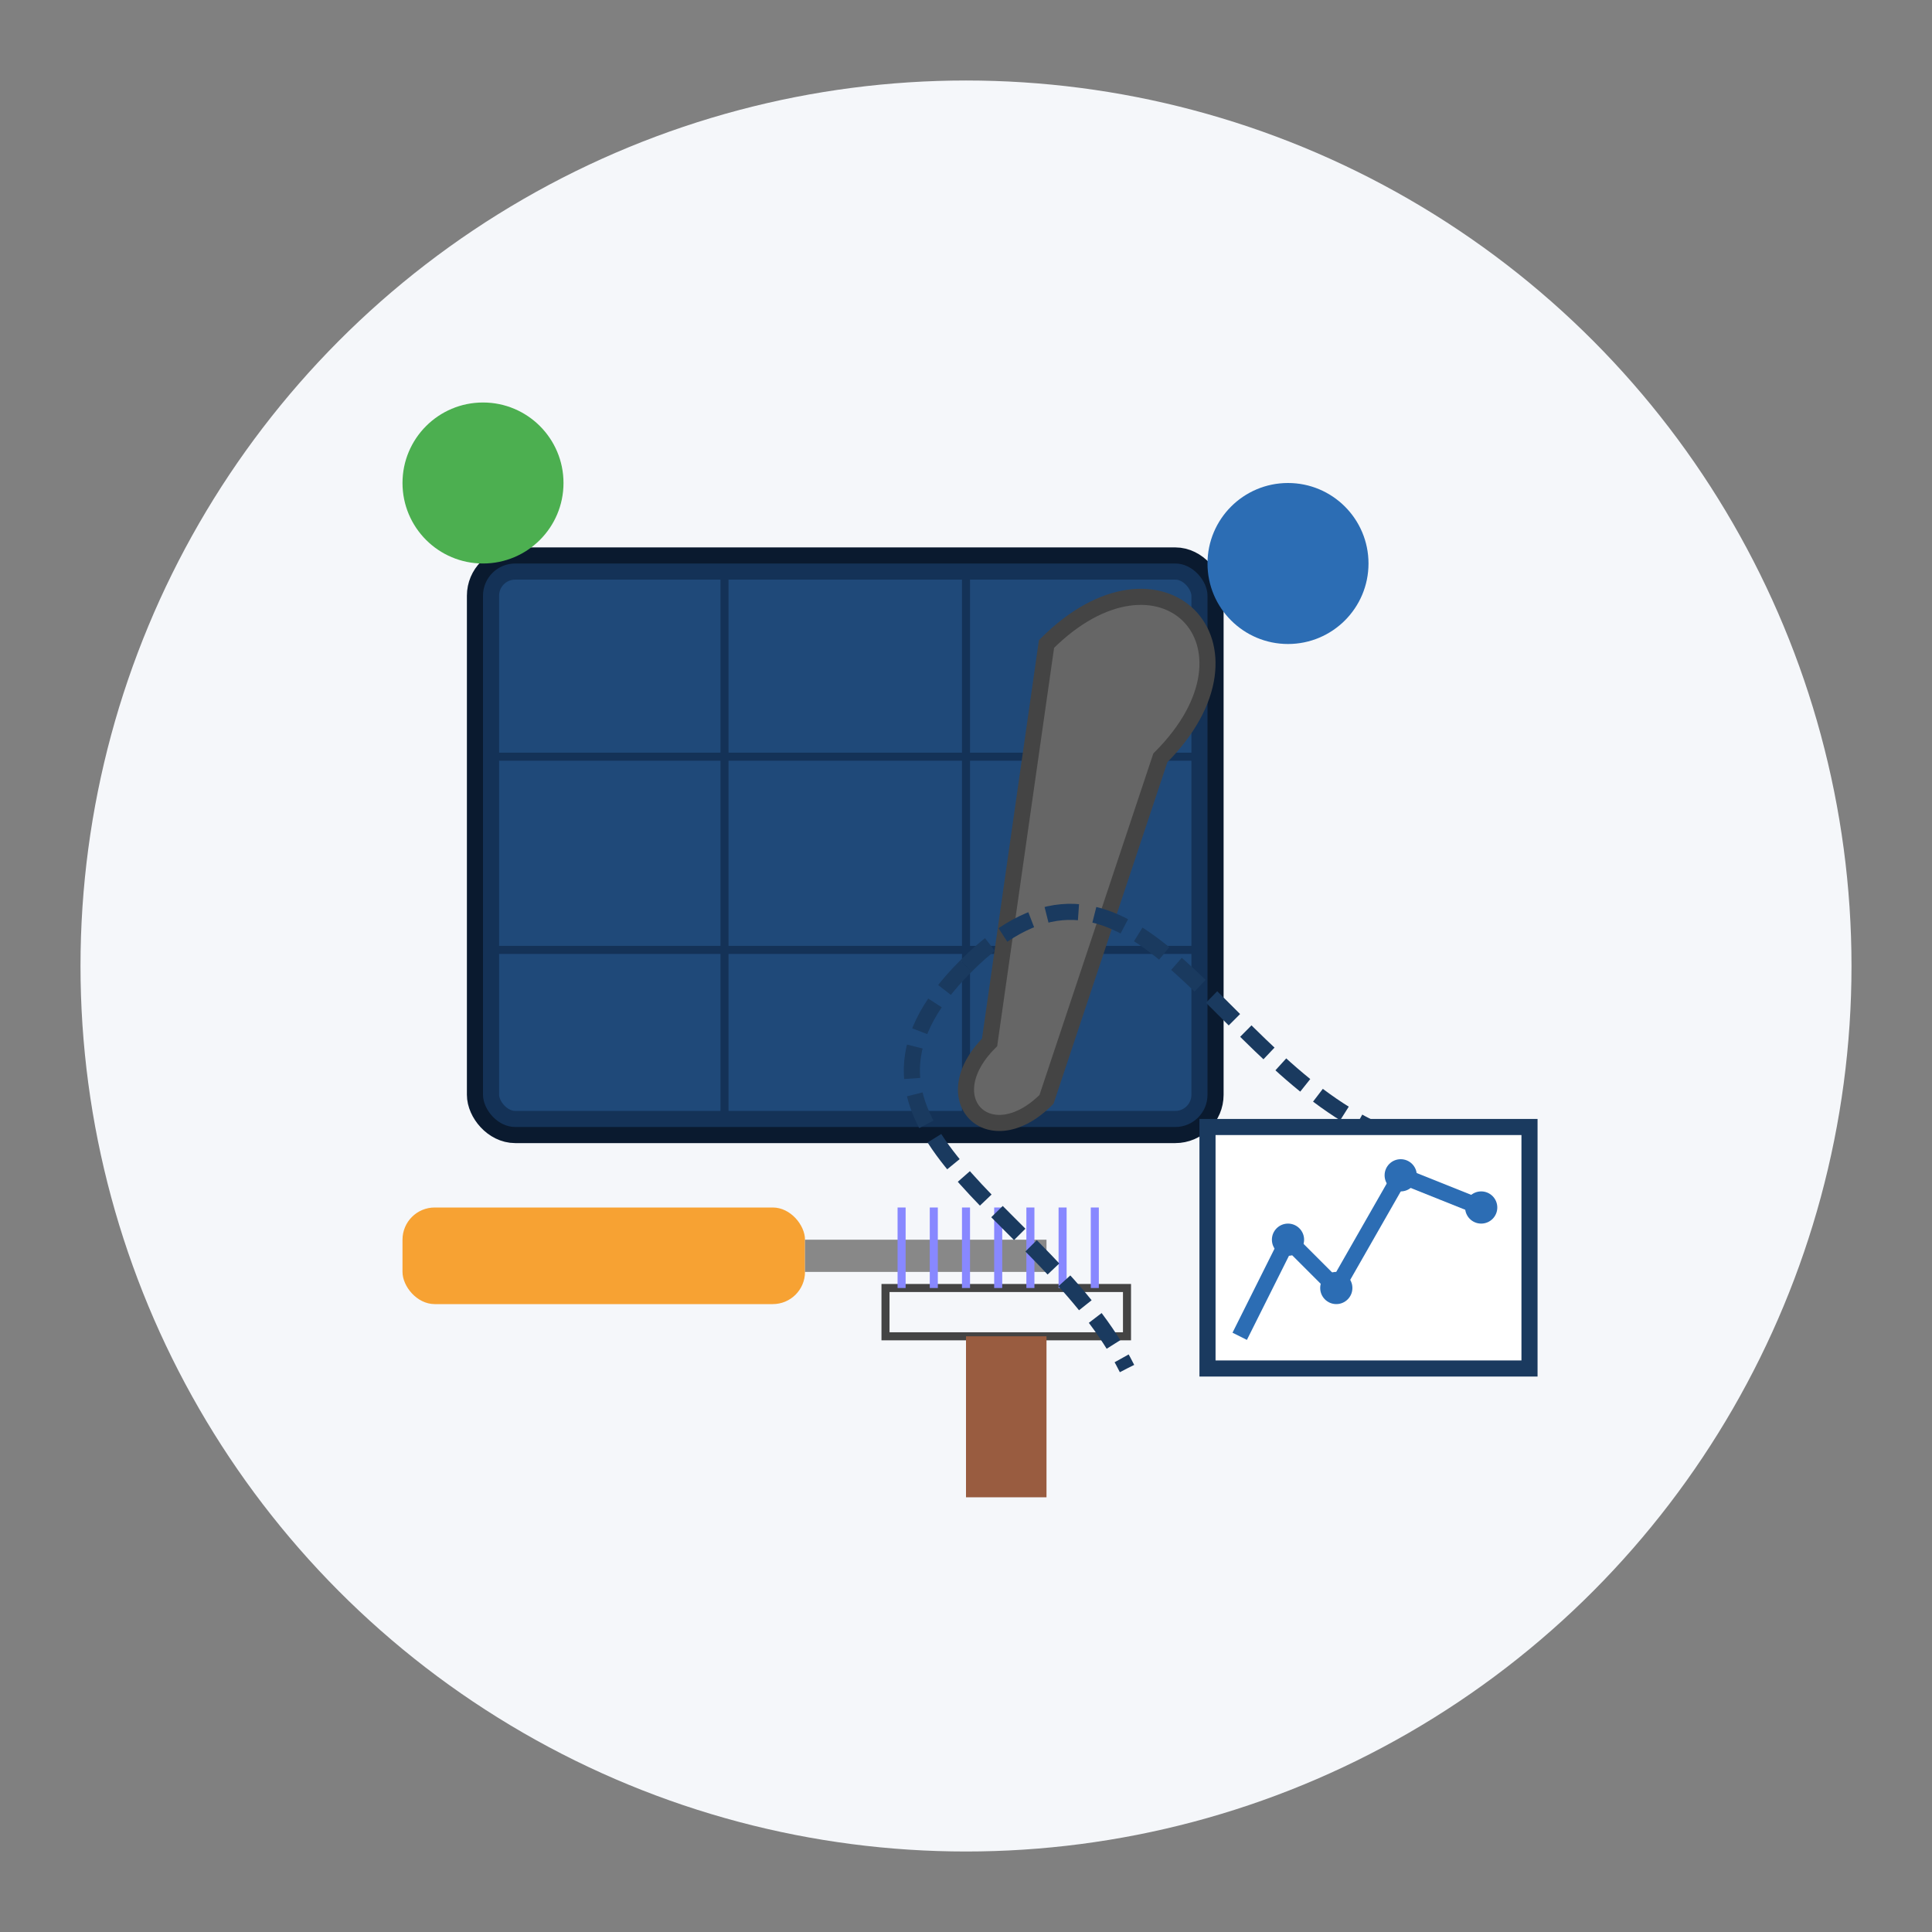 <svg xmlns="http://www.w3.org/2000/svg" viewBox="0 0 120 120" width="120" height="120">
  <rect x="0" y="0" width="120" height="120" fill="#808080" stroke="none"/>
  <!-- Background Circle -->
  <circle cx="60" cy="60" r="55" fill="#f5f7fa"/>
  
  <!-- Solar Panel -->
  <g transform="translate(30, 35)">
    <!-- Panel Frame -->
    <rect x="0" y="0" width="45" height="35" fill="#1a3a5f" stroke="#0a1a2f" stroke-width="2" rx="2" ry="2"/>
    
    <!-- Panel Grid Lines -->
    <g stroke="#0a1a2f" stroke-width="0.5">
      <line x1="0" y1="12" x2="45" y2="12"/>
      <line x1="0" y1="24" x2="45" y2="24"/>
      <line x1="15" y1="0" x2="15" y2="35"/>
      <line x1="30" y1="0" x2="30" y2="35"/>
    </g>
    
    <!-- Panel Shine -->
    <rect x="0" y="0" width="45" height="35" fill="#2c6db4" opacity="0.3" rx="2" ry="2"/>
  </g>
  
  <!-- Maintenance Tools -->
  <g transform="translate(65, 40) rotate(45)">
    <!-- Wrench -->
    <path d="M0,0 C0,-10 10,-10 10,0 L20,20 C20,25 15,25 15,20 Z" fill="#666" stroke="#444" stroke-width="1"/>
  </g>
  
  <g transform="translate(25, 75)">
    <!-- Screwdriver -->
    <rect x="0" y="0" width="25" height="6" fill="#f7a233" rx="2" ry="2"/>
    <rect x="25" y="2" width="15" height="2" fill="#888"/>
  </g>
  
  <!-- Monitoring Graph -->
  <g transform="translate(75, 70)">
    <!-- Graph Frame -->
    <rect x="0" y="0" width="20" height="15" fill="#fff" stroke="#1a3a5f" stroke-width="1"/>
    
    <!-- Graph Line -->
    <polyline points="2,13 5,7 8,10 12,3 17,5" fill="none" stroke="#2c6db4" stroke-width="1"/>
    
    <!-- Graph Dots -->
    <circle cx="5" cy="7" r="1" fill="#2c6db4"/>
    <circle cx="8" cy="10" r="1" fill="#2c6db4"/>
    <circle cx="12" cy="3" r="1" fill="#2c6db4"/>
    <circle cx="17" cy="5" r="1" fill="#2c6db4"/>
  </g>
  
  <!-- Cleaning Brush -->
  <g transform="translate(55, 80)">
    <rect x="0" y="0" width="15" height="3" fill="#f5f7fa" stroke="#444" stroke-width="0.5"/>
    <g>
      <line x1="1" y1="0" x2="1" y2="-5" stroke="#88f" stroke-width="0.5"/>
      <line x1="3" y1="0" x2="3" y2="-5" stroke="#88f" stroke-width="0.5"/>
      <line x1="5" y1="0" x2="5" y2="-5" stroke="#88f" stroke-width="0.5"/>
      <line x1="7" y1="0" x2="7" y2="-5" stroke="#88f" stroke-width="0.5"/>
      <line x1="9" y1="0" x2="9" y2="-5" stroke="#88f" stroke-width="0.5"/>
      <line x1="11" y1="0" x2="11" y2="-5" stroke="#88f" stroke-width="0.5"/>
      <line x1="13" y1="0" x2="13" y2="-5" stroke="#88f" stroke-width="0.5"/>
    </g>
    <rect x="5" y="3" width="5" height="10" fill="#995c40"/>
  </g>
  
  <!-- Maintenance Status Indicators -->
  <g transform="translate(30, 30)">
    <circle cx="0" cy="0" r="5" fill="#4caf50">
      <animate attributeName="opacity" values="1;0.5;1" dur="2s" repeatCount="indefinite"/>
    </circle>
  </g>
  
  <g transform="translate(80, 35)">
    <circle cx="0" cy="0" r="5" fill="#2c6db4">
      <animate attributeName="opacity" values="0.5;1;0.5" dur="2s" repeatCount="indefinite"/>
    </circle>
  </g>
  
  <!-- Data Connection Lines -->
  <g stroke-dasharray="2,1" stroke="#1a3a5f" stroke-width="1">
    <path d="M60,60 C70,50 75,65 85,70" fill="none"/>
    <path d="M60,60 C50,70 65,75 70,85" fill="none"/>
  </g>
</svg>
